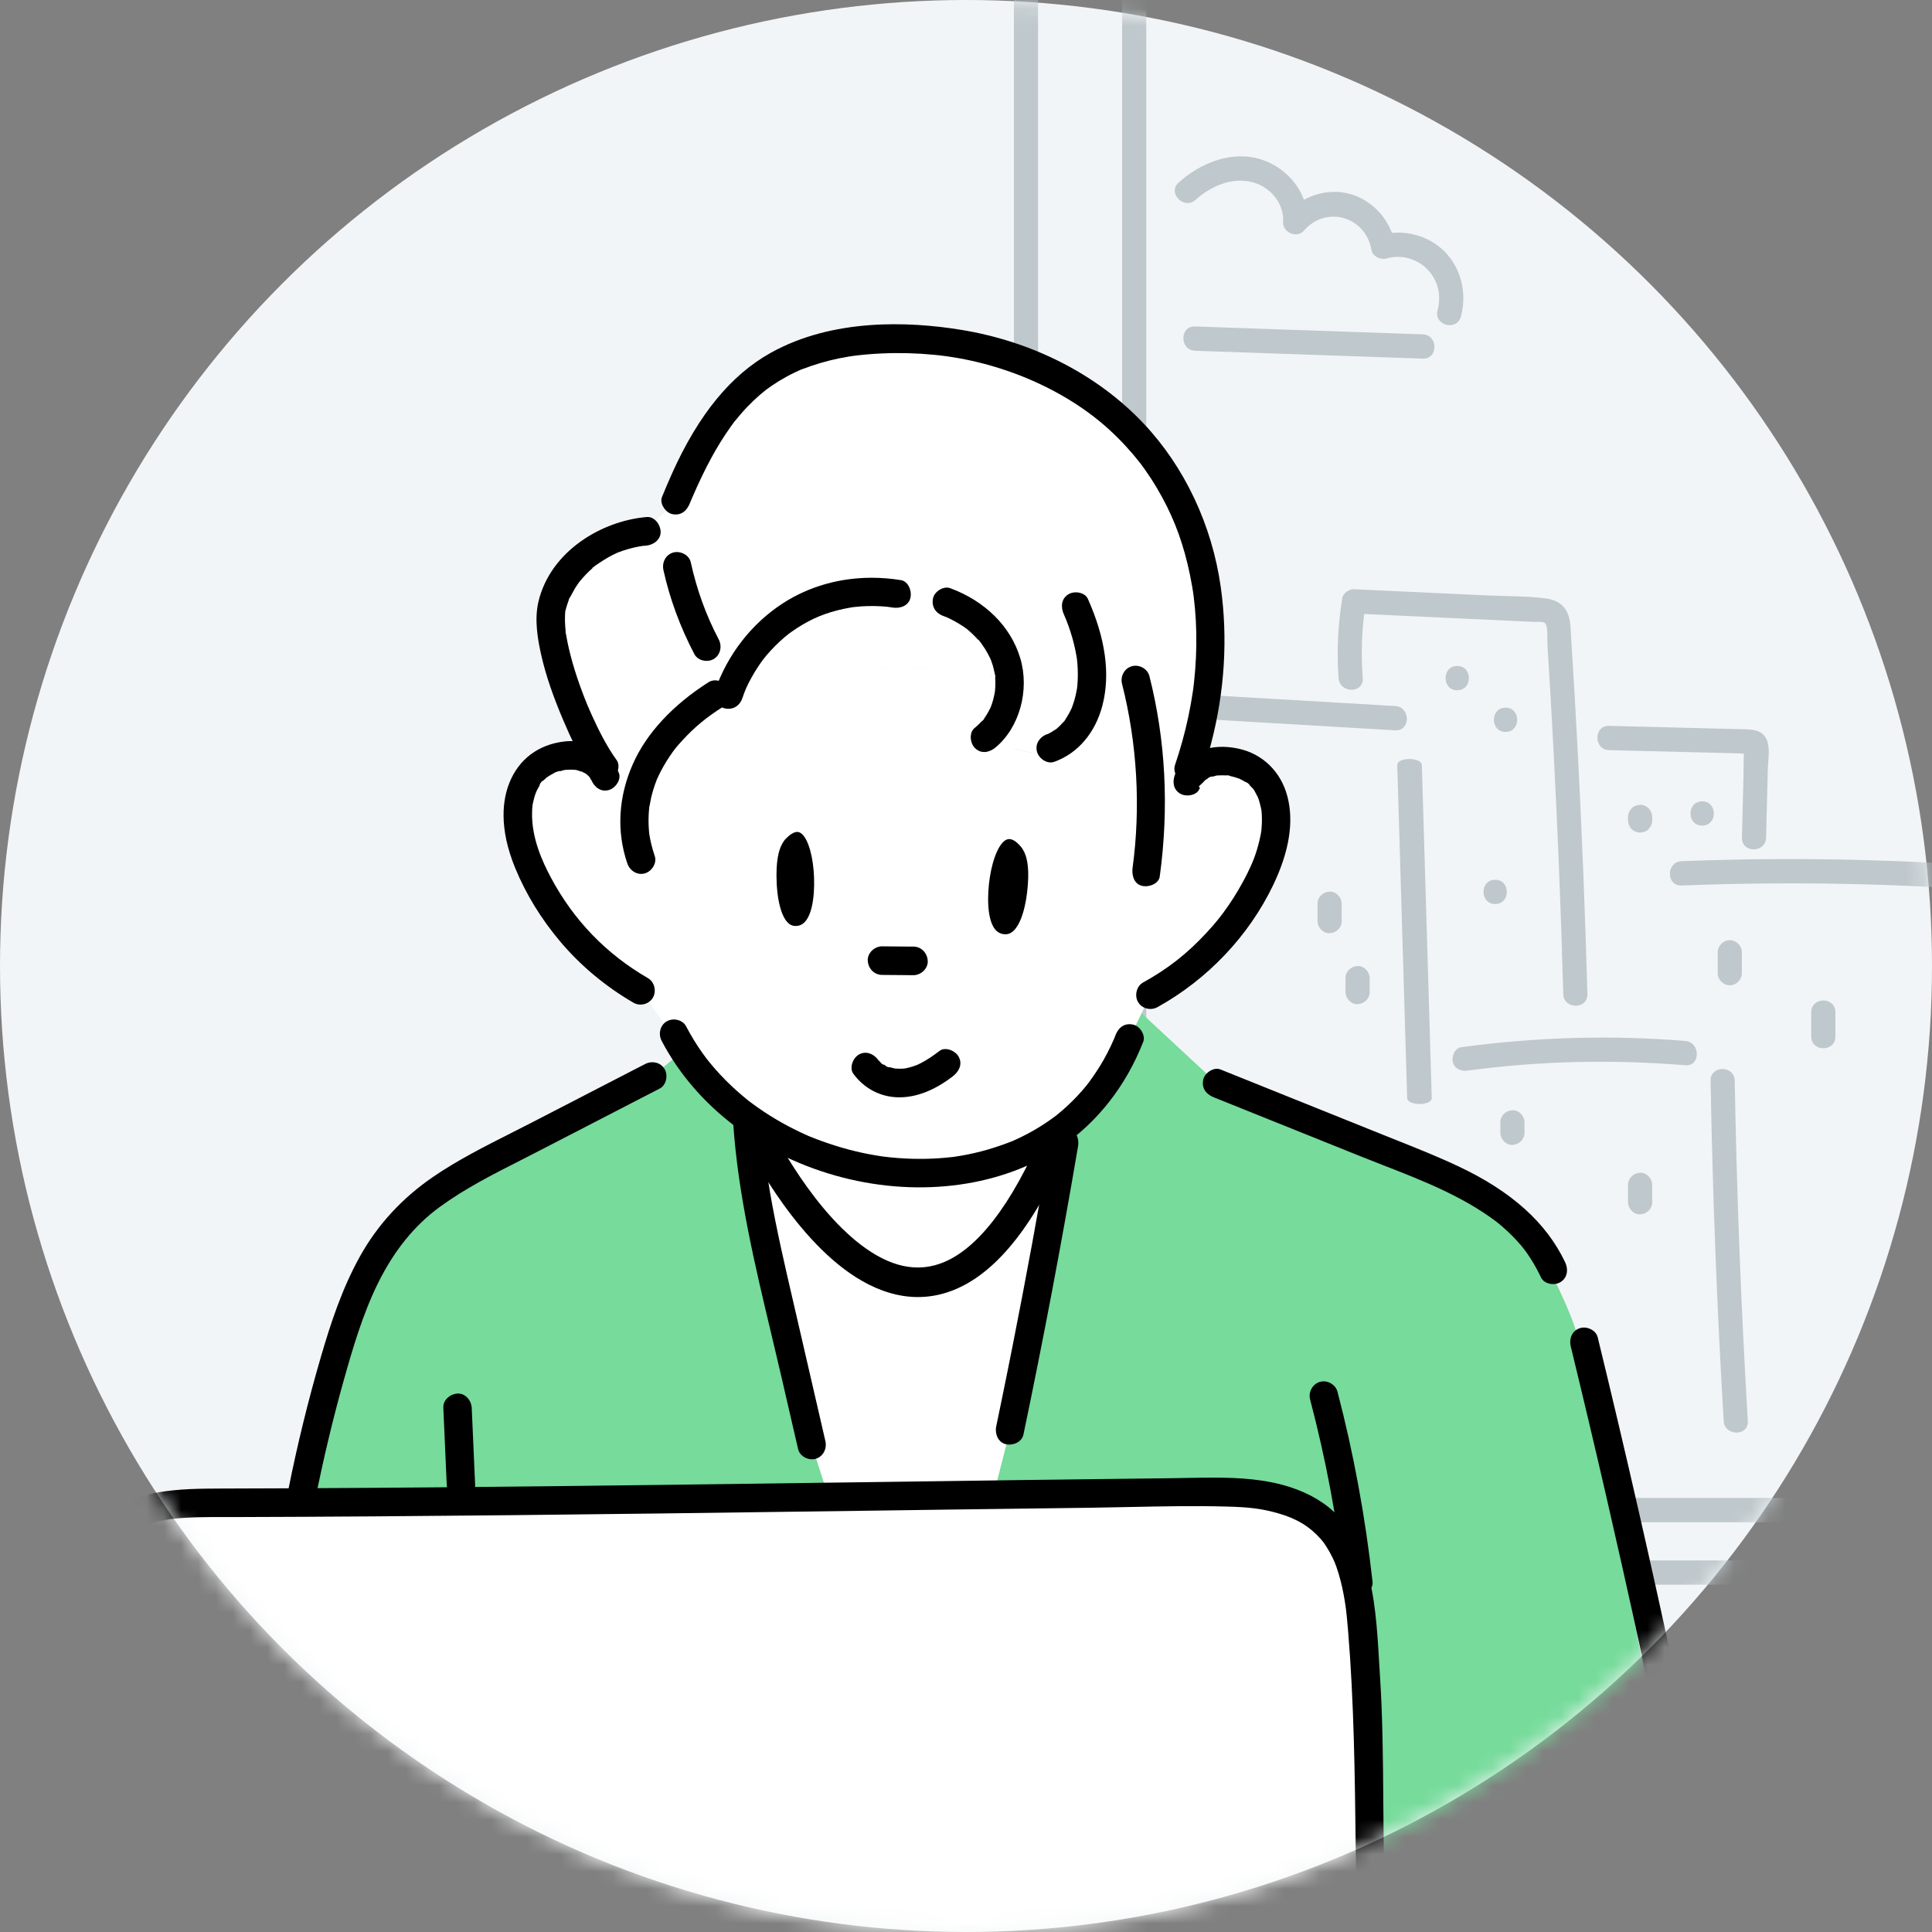 <svg width="112" height="112" viewBox="0 0 112 112" fill="none" xmlns="http://www.w3.org/2000/svg">
<rect x="0" y="0" width="112" height="112" fill="#808080" stroke="none"/>
<circle cx="56" cy="56" r="56" fill="#F2F5F7"/>
<mask id="mask0_4393_113501" style="mask-type:alpha" maskUnits="userSpaceOnUse" x="0" y="0" width="112" height="112">
<circle cx="56" cy="56" r="56" fill="#D9D9D9"/>
</mask>
<g mask="url(#mask0_4393_113501)">
<path d="M65.751 88.246C65.365 88.246 65.051 87.93 65.051 87.542V-9.435C65.051 -9.825 65.365 -10.14 65.751 -10.14C66.137 -10.14 66.451 -9.825 66.451 -9.435V87.543C66.451 87.931 66.138 88.247 65.751 88.247V88.246Z" fill="#BFC8CC"/>
<path d="M59.477 88.89C59.091 88.89 58.777 88.514 58.777 88.052V-12.918C58.777 -13.381 59.091 -13.756 59.477 -13.756C59.863 -13.756 60.177 -13.381 60.177 -12.918V88.052C60.177 88.515 59.864 88.89 59.477 88.89Z" fill="#BFC8CC"/>
<path d="M149.253 88.246H65.751C65.365 88.246 65.051 87.93 65.051 87.542C65.051 87.154 65.365 86.838 65.751 86.838H149.253C149.64 86.838 149.953 87.153 149.953 87.542C149.953 87.931 149.64 88.246 149.253 88.246Z" fill="#BFC8CC"/>
<path d="M156.052 91.868H58.649C58.263 91.868 57.949 91.552 57.949 91.164C57.949 90.776 58.263 90.46 58.649 90.46H156.052C156.439 90.46 156.752 90.775 156.752 91.164C156.752 91.553 156.439 91.868 156.052 91.868Z" fill="#BFC8CC"/>
<path d="M68.877 41.634C72.879 41.869 76.881 42.103 80.883 42.338C81.783 42.39 81.78 40.981 80.883 40.929C76.881 40.695 72.879 40.46 68.877 40.226C67.977 40.174 67.98 41.582 68.877 41.634Z" fill="#BFC8CC"/>
<path d="M83 63.647C82.85 58.633 82.702 53.619 82.553 48.606C82.51 47.188 82.468 45.77 82.426 44.353C82.412 43.883 80.987 43.882 81 44.353C81.15 49.366 81.298 54.38 81.448 59.394C81.49 60.812 81.532 62.23 81.574 63.648C81.588 64.117 83.014 64.118 83 63.647Z" fill="#BFC8CC"/>
<path d="M85.084 62.064C89.26 61.499 93.498 61.408 97.696 61.754C98.594 61.829 98.589 60.419 97.696 60.346C93.364 59.989 89.019 60.124 84.712 60.706C84.335 60.758 84.136 61.24 84.223 61.572C84.33 61.981 84.712 62.115 85.084 62.064Z" fill="#BFC8CC"/>
<path d="M101.323 82.371C100.933 75.804 100.68 69.229 100.564 62.651C100.548 61.745 99.148 61.742 99.164 62.651C99.28 69.229 99.533 75.804 99.923 82.371C99.976 83.272 101.377 83.278 101.323 82.371Z" fill="#BFC8CC"/>
<path d="M97.48 51.334C103.016 51.117 108.559 51.186 114.087 51.54C114.987 51.597 114.984 50.189 114.087 50.132C108.559 49.778 103.016 49.708 97.48 49.925C96.582 49.961 96.578 51.369 97.48 51.334Z" fill="#BFC8CC"/>
<path d="M86.677 52.408C87.578 52.408 87.579 51 86.677 51C85.775 51 85.775 52.408 86.677 52.408Z" fill="#BFC8CC"/>
<path d="M78.999 39.31C78.893 37.887 78.936 36.458 79.161 35.049C78.936 35.221 78.711 35.394 78.486 35.566C80.643 35.667 82.801 35.766 84.958 35.867C86.02 35.916 87.082 35.965 88.144 36.015C88.409 36.027 88.675 36.04 88.94 36.052C89.087 36.059 89.398 36.02 89.538 36.102C89.761 36.232 89.69 37.098 89.709 37.396C89.979 41.698 90.202 46.003 90.375 50.31C90.474 52.747 90.556 55.185 90.624 57.623C90.649 58.528 92.049 58.532 92.024 57.623C91.895 52.981 91.711 48.339 91.471 43.701C91.351 41.398 91.218 39.096 91.07 36.795C91.039 36.304 91.041 35.791 90.778 35.36C90.522 34.941 90.078 34.752 89.612 34.692C88.509 34.547 87.364 34.571 86.252 34.519C83.663 34.399 81.075 34.279 78.486 34.158C78.208 34.145 77.857 34.384 77.811 34.675C77.566 36.213 77.483 37.757 77.599 39.31C77.665 40.209 79.066 40.216 78.999 39.31Z" fill="#BFC8CC"/>
<path d="M93.278 43.486C95.528 43.542 97.779 43.598 100.029 43.655C100.294 43.662 100.558 43.668 100.823 43.675C100.947 43.678 101.099 43.705 101.22 43.685C101.287 43.687 101.353 43.688 101.419 43.69C101.317 43.6 101.214 43.511 101.112 43.421C101.079 43.425 101.073 44.949 101.069 45.101C101.04 46.254 101.011 47.407 100.982 48.56C100.959 49.466 102.359 49.466 102.382 48.56C102.415 47.243 102.448 45.925 102.482 44.607C102.495 44.081 102.63 43.397 102.425 42.899C102.192 42.333 101.654 42.289 101.121 42.276C98.507 42.21 95.892 42.145 93.278 42.078C92.376 42.056 92.377 43.465 93.278 43.487V43.486Z" fill="#BFC8CC"/>
<path d="M69.277 20.334C73.678 20.487 78.08 20.639 82.482 20.791C83.383 20.823 83.382 19.414 82.482 19.383C78.08 19.23 73.678 19.077 69.277 18.925C68.376 18.894 68.377 20.302 69.277 20.334Z" fill="#BFC8CC"/>
<path d="M69.315 11.582C70.191 10.787 71.443 10.246 72.629 10.568C73.658 10.846 74.448 11.799 74.385 12.883C74.351 13.475 75.187 13.837 75.58 13.381C76.874 11.88 79.171 12.552 79.507 14.493C79.572 14.868 80.031 15.079 80.368 14.985C82.201 14.477 83.846 16.136 83.338 17.979C83.097 18.853 84.448 19.227 84.688 18.353C85.051 17.036 84.717 15.556 83.744 14.581C82.77 13.604 81.31 13.263 79.996 13.627C80.283 13.791 80.57 13.955 80.857 14.119C80.627 12.793 79.625 11.661 78.346 11.268C77.015 10.858 75.494 11.337 74.59 12.386C74.988 12.553 75.387 12.719 75.785 12.884C75.881 11.224 74.667 9.747 73.136 9.251C71.433 8.699 69.596 9.434 68.325 10.587C67.654 11.195 68.647 12.188 69.315 11.583V11.582Z" fill="#BFC8CC"/>
<path d="M71.978 47.763V46.757C71.978 46.388 71.656 46.035 71.278 46.052C70.899 46.069 70.578 46.362 70.578 46.757V47.763C70.578 48.131 70.9 48.484 71.278 48.467C71.657 48.45 71.978 48.157 71.978 47.763Z" fill="#BFC8CC"/>
<path d="M77.779 53.396V52.39C77.779 52.022 77.457 51.669 77.079 51.686C76.7 51.703 76.379 51.996 76.379 52.39V53.396C76.379 53.764 76.701 54.118 77.079 54.1C77.458 54.083 77.779 53.791 77.779 53.396Z" fill="#BFC8CC"/>
<path d="M79.4 57.51V56.705C79.4 56.337 79.078 55.983 78.7 56.001C78.321 56.018 78 56.31 78 56.705V57.51C78 57.878 78.322 58.231 78.7 58.214C79.079 58.197 79.4 57.904 79.4 57.51Z" fill="#BFC8CC"/>
<path d="M72.576 74.723V72.308C72.576 71.402 71.176 71.4 71.176 72.308V74.723C71.176 75.628 72.576 75.63 72.576 74.723Z" fill="#BFC8CC"/>
<path d="M76.58 79.15V77.54C76.58 76.633 75.18 76.632 75.18 77.54V79.15C75.18 80.055 76.58 80.057 76.58 79.15Z" fill="#BFC8CC"/>
<path d="M95.779 69.693V68.687C95.779 68.318 95.457 67.966 95.079 67.983C94.7 68 94.379 68.292 94.379 68.687V69.693C94.379 70.061 94.701 70.415 95.079 70.397C95.458 70.38 95.779 70.088 95.779 69.693Z" fill="#BFC8CC"/>
<path d="M88.377 65.669V65.065C88.377 64.696 88.055 64.344 87.677 64.361C87.298 64.378 86.977 64.67 86.977 65.065V65.669C86.977 66.037 87.299 66.39 87.677 66.373C88.056 66.356 88.377 66.063 88.377 65.669Z" fill="#BFC8CC"/>
<path d="M88.755 76.548C88.688 76.212 88.622 75.877 88.555 75.542C88.483 75.18 88.036 74.938 87.694 75.05C87.312 75.174 87.128 75.528 87.205 75.916C87.272 76.251 87.338 76.586 87.405 76.922C87.477 77.283 87.924 77.525 88.266 77.414C88.648 77.289 88.832 76.935 88.755 76.548Z" fill="#BFC8CC"/>
<path d="M106.4 60.089V58.681C106.4 57.774 105 57.772 105 58.681V60.089C105 60.994 106.4 60.996 106.4 60.089Z" fill="#BFC8CC"/>
<path d="M100.978 56.414V55.207C100.978 54.827 100.656 54.503 100.278 54.503C99.9 54.503 99.578 54.825 99.578 55.207V56.414C99.578 56.795 99.9 57.118 100.278 57.118C100.656 57.118 100.978 56.797 100.978 56.414Z" fill="#BFC8CC"/>
<path d="M98.677 47.862C99.578 47.862 99.579 46.454 98.677 46.454C97.775 46.454 97.775 47.862 98.677 47.862Z" fill="#BFC8CC"/>
<path d="M94.379 47.36V47.561C94.379 47.741 94.457 47.931 94.584 48.059C94.647 48.127 94.723 48.176 94.809 48.205C94.893 48.249 94.983 48.269 95.079 48.265C95.26 48.257 95.448 48.197 95.574 48.059C95.7 47.921 95.779 47.752 95.779 47.561V47.36C95.779 47.18 95.701 46.99 95.574 46.862C95.511 46.794 95.435 46.745 95.349 46.716C95.265 46.672 95.175 46.652 95.079 46.656C94.898 46.664 94.71 46.724 94.584 46.862C94.458 47 94.379 47.169 94.379 47.36Z" fill="#BFC8CC"/>
<path d="M87.278 42.431C88.179 42.431 88.18 41.023 87.278 41.023C86.376 41.023 86.376 42.431 87.278 42.431Z" fill="#BFC8CC"/>
<path d="M84.477 40.016C85.378 40.016 85.379 38.607 84.477 38.607C83.575 38.607 83.575 40.016 84.477 40.016Z" fill="#BFC8CC"/>
<path d="M68.429 60.831L66.175 58.738L65.475 60.197C64.661 62.297 63.419 63.946 61.902 65.177L61.71 66.202C60.99 70.456 60.207 74.698 59.362 78.928C59.095 80.262 58.822 81.595 58.544 82.926L57.594 86.649C61.612 86.596 65.631 86.544 69.65 86.501C72.218 86.474 75.079 86.562 76.908 88.376C78.835 90.288 78.878 93.521 79.094 96.041C79.418 99.825 79.332 103.687 79.409 107.488C79.566 115.335 79.65 123.191 79.193 131.028C79.193 131.028 79.488 132.556 79.509 134.102L81.36 133.999C84.939 133.19 88.519 132.381 92.099 131.572L95.503 130.667L95.698 130.615C95.922 130.49 96.13 130.336 96.317 130.159C97.092 129.425 97.445 128.356 97.637 127.33C97.878 126.043 97.911 124.714 97.996 123.41C98.198 120.303 98.341 117.184 98.148 114.073C97.957 110.989 97.397 107.947 96.84 104.912C96.748 104.41 96.655 103.908 96.562 103.406C96.086 100.848 95.597 98.291 95.094 95.738C94.492 92.685 93.87 89.635 93.229 86.589L92.933 85.244C92.853 83.614 92.046 79.376 91.352 77.121C90.83 75.423 88.979 71.832 88.458 71.273C88.077 70.864 87.658 70.488 87.21 70.144C86.174 69.349 85.016 68.73 83.832 68.188C82.522 67.589 81.174 67.072 79.838 66.534C79.495 66.397 79.152 66.258 78.808 66.121C77.607 65.638 76.406 65.155 75.205 64.672C73.653 64.049 72.101 63.425 70.549 62.801L68.428 60.83L68.429 60.831Z" fill="#76DB9B"/>
<path d="M60.41 66.205C60.932 65.903 61.431 65.559 61.903 65.177C63.42 63.946 64.662 62.297 65.476 60.197L66.176 58.738L66.688 57.67C69.476 56.135 71.766 53.702 73.137 50.818C73.938 49.133 74.403 47.057 73.453 45.454C72.503 43.85 69.528 43.562 68.837 45.296L68.788 45.38L65.831 50.562C66.277 47.341 66.182 44.028 65.561 40.894C63.193 45.887 57.098 42.775 57.098 42.775C58.115 41.966 58.606 40.617 58.519 39.31C55.557 38.55 49.533 38.505 46.561 39.224L42.297 40.102L41.485 40.269C37.726 42.647 36.067 46.136 37.06 49.51C35.525 48.532 35.147 46.011 35.054 44.947C34.354 43.262 31.557 43.511 30.59 45.082C29.612 46.669 30.042 48.751 30.813 50.45C32.135 53.358 34.383 55.83 37.143 57.414L39.617 60.901L39.629 60.891C39.716 61.029 39.806 61.164 39.898 61.298C39.901 61.302 39.904 61.306 39.907 61.31L40.092 61.57C40.097 61.577 40.102 61.584 40.107 61.591C40.906 62.688 41.865 63.657 42.937 64.488C43.228 64.715 43.529 64.932 43.836 65.137C48.741 68.418 55.538 69.043 60.411 66.206L60.41 66.205Z" fill="white"/>
<path d="M68.907 44.569L68.784 45.379L68.782 45.382L68.649 45.616L68.519 45.843L65.827 50.561C66.273 47.34 66.178 44.027 65.557 40.893C63.189 45.887 57.094 42.775 57.094 42.775C58.111 41.966 58.602 40.617 58.515 39.31C55.552 38.55 49.53 38.505 46.557 39.224L42.292 40.102L41.48 40.269C37.721 42.647 36.062 46.136 37.056 49.51C35.843 48.737 35.352 47.004 35.155 45.785C35.14 45.698 35.128 45.615 35.117 45.535C35.105 45.449 35.094 45.365 35.085 45.287C35.07 45.162 35.059 45.048 35.05 44.947C35.024 44.646 35.021 44.462 35.021 44.462C33.62 42.53 31.428 37.171 32.027 35.025C32.625 32.878 34.789 31.001 37.473 30.802L38.037 30.205L38.209 30.023L38.266 29.963L38.382 29.841L38.438 29.782L38.61 29.599L39.176 29.002C41.39 23.618 43.992 20.34 49.999 19.744C54.827 19.264 59.877 20.446 63.753 23.382C70.34 28.372 71.468 37.079 68.907 44.569Z" fill="white"/>
<path d="M58.755 78.35C58.959 78.54 59.16 78.732 59.36 78.928C59.093 80.262 58.82 81.595 58.542 82.926L57.592 86.649C57.418 86.651 57.246 86.654 57.073 86.656L50.209 86.75C49.481 86.76 48.752 86.77 48.025 86.78L47.057 83.772C46.406 80.949 45.754 78.126 45.103 75.303C44.333 71.967 43.561 68.612 43.333 65.194L42.934 64.488C43.225 64.716 43.526 64.932 43.833 65.137C48.739 68.418 55.534 69.043 60.407 66.206C60.488 66.159 60.568 66.112 60.648 66.062C59.967 70.071 59.231 74.071 58.44 78.059C58.364 78.444 58.287 78.829 58.209 79.216L58.755 78.35Z" fill="white"/>
<path d="M61.901 65.177L61.709 66.202C60.989 70.456 60.206 74.698 59.361 78.928C59.161 78.732 58.96 78.54 58.756 78.35C58.652 78.252 58.547 78.156 58.441 78.059C59.232 74.071 59.968 70.071 60.65 66.062C61.084 65.796 61.502 65.501 61.901 65.177Z" fill="white"/>
<path d="M59.515 79.43L59.186 79.107C58.989 78.914 58.787 78.721 58.586 78.533C58.482 78.435 58.378 78.34 58.273 78.244L58.168 78.148L58.196 78.009C58.982 74.047 59.724 70.013 60.403 66.019L60.422 65.907L60.519 65.847C60.947 65.585 61.359 65.293 61.744 64.981L62.272 64.552L61.954 66.249C61.233 70.505 60.442 74.788 59.605 78.977L59.514 79.43H59.515ZM58.714 77.968C58.785 78.034 58.856 78.099 58.927 78.166C59.02 78.252 59.113 78.34 59.206 78.429C60.009 74.389 60.768 70.263 61.463 66.16L61.535 65.774C61.321 65.929 61.101 66.077 60.876 66.217C60.21 70.133 59.483 74.084 58.714 77.969V77.968Z" fill="white"/>
<path d="M58.757 78.35L58.211 79.216C58.289 78.829 58.366 78.444 58.442 78.059C58.548 78.156 58.653 78.252 58.757 78.35Z" fill="white"/>
<path d="M57.695 80.501L57.965 79.165C58.043 78.779 58.12 78.395 58.196 78.01L58.282 77.574L58.609 77.872C58.716 77.969 58.822 78.067 58.927 78.166L59.079 78.308L57.696 80.502L57.695 80.501Z" fill="white"/>
<path d="M47.058 83.771C46.407 80.949 45.755 78.125 45.104 75.303C44.334 71.967 43.561 68.612 43.334 65.193L42.935 64.488C41.863 63.657 40.904 62.688 40.105 61.591C40.1 61.585 40.095 61.577 40.09 61.57C40.028 61.484 39.966 61.397 39.905 61.31C39.902 61.306 39.899 61.301 39.896 61.298L39.615 60.901L37.818 62.395C34.934 63.883 32.05 65.373 29.166 66.863C27.154 67.901 25.105 68.969 23.523 70.594C21.374 72.802 20.292 75.826 19.423 78.79C18.665 81.377 18.022 83.998 17.498 86.642L17.352 87.103C27.579 87.053 37.802 86.92 48.026 86.78L47.059 83.771H47.058Z" fill="#76DB9B"/>
<path d="M79.027 136.746C79.585 138.863 79.911 141.592 78.084 142.769C77.267 143.296 76.238 143.322 75.267 143.329C53.992 143.508 32.718 143.686 11.443 143.864C9.534 143.88 7.504 143.862 5.897 142.826C4.291 141.788 3.45 139.328 4.732 137.904L4.742 137.856C3.31 137.156 4.01 134.307 4.01 134.307C3.99 133.588 3.971 132.868 3.954 132.149C3.772 124.429 3.776 116.707 3.967 108.988C4.069 104.867 4.259 100.75 4.434 96.632C4.552 93.836 4.335 90.293 6.795 88.379C7.017 88.207 7.25 88.058 7.494 87.931C8.941 87.164 10.727 87.123 12.397 87.12C14.048 87.117 15.698 87.112 17.349 87.104C27.576 87.053 37.8 86.921 48.024 86.78C48.751 86.77 49.48 86.76 50.208 86.75L57.072 86.656C57.245 86.654 57.417 86.651 57.591 86.649C61.609 86.596 65.627 86.544 69.648 86.501C72.216 86.474 75.077 86.563 76.906 88.376C78.833 90.288 78.876 93.52 79.092 96.04C79.416 99.824 79.33 103.686 79.407 107.487C79.564 115.334 79.648 123.19 79.19 131.027C79.19 131.027 79.485 132.555 79.506 134.102C79.52 135.12 79.414 136.146 79.027 136.746Z" fill="white"/>
<path d="M6.203 90.898C6.203 90.898 6.206 90.892 6.207 90.889C6.207 90.892 6.206 90.894 6.204 90.898H6.203Z" fill="black"/>
<path d="M7.438 89.234C7.438 89.234 7.445 89.229 7.448 89.226C7.447 89.228 7.445 89.229 7.444 89.231C7.443 89.232 7.441 89.233 7.44 89.234C7.439 89.234 7.438 89.234 7.438 89.234V89.234Z" fill="black"/>
<path d="M80.354 117.845C80.354 122.8 80.244 127.053 80.014 131.013C79.99 131.432 79.699 131.856 79.19 131.856C78.971 131.856 78.742 131.751 78.577 131.576C78.431 131.42 78.356 131.231 78.367 131.042C78.445 129.692 78.51 128.32 78.558 126.966C78.775 120.97 78.714 114.937 78.636 110.35C78.618 109.24 78.604 108.111 78.591 107.019C78.543 102.93 78.493 98.702 78.151 94.548C78.129 94.273 78.103 93.995 78.075 93.719C78.064 93.608 78.052 93.496 78.038 93.382L78.029 93.306C78.023 93.26 78.016 93.205 78.011 93.168V93.164C77.932 92.608 77.838 92.117 77.723 91.665C77.648 91.371 77.568 91.107 77.481 90.856C77.444 90.752 77.405 90.646 77.363 90.542H77.36C77.349 90.519 77.333 90.482 77.318 90.447C77.297 90.399 77.278 90.356 77.27 90.34C77.154 90.099 77.027 89.87 76.892 89.66C76.83 89.562 76.754 89.448 76.668 89.336H76.667L76.664 89.337C76.65 89.321 76.629 89.296 76.61 89.273C76.586 89.245 76.564 89.218 76.555 89.208C75.929 88.5 75.19 88.049 74.159 87.746C73.124 87.443 72.364 87.372 71.15 87.338C69.281 87.284 67.38 87.324 65.541 87.362C64.786 87.378 64.005 87.395 63.239 87.405C60.476 87.439 57.714 87.475 54.953 87.513L50.349 87.577C46.427 87.63 42.371 87.686 38.383 87.736C31.935 87.817 26.669 87.87 21.812 87.905C18.844 87.926 16.134 87.939 13.525 87.946C13.332 87.946 13.138 87.946 12.945 87.946C11.963 87.944 10.948 87.942 9.947 88.055L9.829 88.07H9.826V88.073C9.826 88.073 9.816 88.074 9.811 88.075L9.798 88.077C9.739 88.086 9.681 88.096 9.625 88.106C9.498 88.128 9.377 88.152 9.264 88.177C8.972 88.243 8.695 88.321 8.442 88.411L8.398 88.426C8.262 88.473 8.237 88.482 8.131 88.534C8.027 88.585 7.915 88.639 7.805 88.701C7.684 88.769 7.56 88.846 7.43 88.934C7.401 88.954 7.372 88.974 7.343 88.994C7.33 89.002 7.316 89.011 7.303 89.022L7.279 89.041L7.268 89.051C7.056 89.227 6.857 89.423 6.677 89.631C6.664 89.646 6.634 89.682 6.607 89.717C6.598 89.728 6.589 89.74 6.581 89.749L6.578 89.746C6.51 89.839 6.441 89.94 6.369 90.055C6.241 90.258 6.123 90.476 6.017 90.702C5.996 90.748 5.975 90.793 5.955 90.839C5.955 90.842 5.952 90.845 5.951 90.848H5.953C5.947 90.864 5.941 90.878 5.938 90.887L5.91 90.964C5.884 91.036 5.858 91.108 5.834 91.181C5.688 91.621 5.574 92.094 5.488 92.628C5.482 92.663 5.477 92.698 5.471 92.734C5.469 92.744 5.467 92.754 5.465 92.766H5.464C5.464 92.766 5.463 92.775 5.463 92.781C5.458 92.809 5.455 92.84 5.451 92.874C5.438 92.98 5.426 93.086 5.415 93.193C5.394 93.404 5.376 93.632 5.359 93.888C5.258 95.43 5.207 97.002 5.158 98.522C5.131 99.332 5.104 100.17 5.07 100.99C4.829 106.732 4.689 112.329 4.653 117.629C4.617 123.131 4.677 128.746 4.832 134.315C4.838 134.517 4.757 134.715 4.605 134.872C4.443 135.04 4.226 135.136 4.009 135.136C3.568 135.136 3.199 134.761 3.186 134.301C3.146 132.859 3.112 131.457 3.086 130.134C2.977 124.471 2.967 118.735 3.059 113.086C3.12 109.302 3.272 105.459 3.418 101.742C3.488 99.957 3.56 98.112 3.622 96.296C3.631 96.041 3.638 95.784 3.644 95.524C3.69 93.807 3.737 92.03 4.355 90.443C4.777 89.359 5.353 88.507 6.069 87.913C6.952 87.177 8.025 86.701 9.256 86.499C10.396 86.312 11.51 86.295 12.849 86.292C14.255 86.289 15.662 86.284 17.069 86.277C19.774 86.265 22.613 86.246 25.508 86.221C30.391 86.178 35.618 86.119 42.456 86.028C45.262 85.991 48.067 85.953 50.872 85.914C53.716 85.874 56.559 85.835 59.403 85.798C62.398 85.759 65.183 85.725 67.916 85.693C68.225 85.689 68.537 85.683 68.851 85.677C69.339 85.668 69.832 85.659 70.326 85.659C71.847 85.659 73.374 85.75 74.797 86.212C75.948 86.586 76.889 87.155 77.595 87.903C78.289 88.639 78.821 89.597 79.178 90.752C79.725 92.522 79.839 94.467 79.949 96.347C79.966 96.647 79.983 96.944 80.003 97.239C80.153 99.569 80.172 101.946 80.19 104.245C80.193 104.683 80.197 105.122 80.201 105.561C80.215 106.989 80.242 108.441 80.268 109.845C80.293 111.225 80.319 112.653 80.333 114.056C80.346 115.366 80.353 116.628 80.353 117.846L80.354 117.845Z" fill="black"/>
<path d="M77.76 93.175C77.76 93.175 77.76 93.167 77.76 93.164C77.759 93.161 77.759 93.158 77.758 93.156C77.758 93.159 77.758 93.161 77.758 93.164C77.759 93.167 77.759 93.171 77.76 93.175ZM77.757 93.156C77.757 93.156 77.757 93.154 77.757 93.153C77.757 93.153 77.757 93.154 77.757 93.156ZM77.148 90.679L77.149 90.681C77.149 90.679 77.149 90.678 77.148 90.677V90.679ZM7.44 89.234C7.44 89.234 7.443 89.233 7.444 89.231C7.446 89.23 7.448 89.228 7.449 89.226C7.445 89.23 7.441 89.233 7.437 89.236C7.438 89.236 7.439 89.236 7.44 89.236V89.234ZM6.748 89.942C6.748 89.942 6.748 89.94 6.749 89.939C6.748 89.941 6.747 89.942 6.747 89.942H6.748ZM6.212 90.878C6.212 90.878 6.212 90.878 6.213 90.878C6.214 90.875 6.214 90.874 6.214 90.874C6.214 90.874 6.213 90.874 6.212 90.878ZM6.203 90.899C6.203 90.899 6.206 90.892 6.207 90.889C6.205 90.892 6.204 90.896 6.202 90.899H6.203ZM5.714 92.791C5.713 92.799 5.711 92.816 5.707 92.847C5.711 92.826 5.713 92.802 5.714 92.791Z" fill="white"/>
<path d="M72.449 45.883C72.449 45.883 72.451 45.884 72.452 45.885C72.47 45.915 72.491 45.946 72.51 45.976C72.505 45.973 72.489 45.948 72.449 45.883Z" fill="black"/>
<path d="M67.939 45.886C67.916 45.849 67.896 45.81 67.879 45.772C67.897 45.81 67.916 45.849 67.939 45.886Z" fill="black"/>
<path d="M73.81 51.304C72.397 54.251 70.016 56.765 67.106 58.383C66.705 58.605 66.197 58.473 65.973 58.088C65.865 57.901 65.838 57.666 65.899 57.443C65.957 57.229 66.087 57.057 66.263 56.958C67.717 56.151 68.817 55.288 69.942 54.074C70.462 53.514 70.82 53.068 71.218 52.487C71.611 51.913 71.968 51.31 72.279 50.693C72.586 50.083 72.829 49.51 73.018 48.688C73.057 48.522 73.105 48.302 73.131 48.08H73.129C73.129 48.072 73.13 48.065 73.13 48.058C73.133 48.031 73.135 48.006 73.135 48C73.137 47.959 73.14 47.918 73.142 47.878C73.146 47.821 73.15 47.764 73.152 47.707C73.158 47.522 73.155 47.34 73.143 47.162L73.141 47.131C73.136 47.065 73.131 46.997 73.121 46.926C73.121 46.923 73.12 46.92 73.12 46.917H73.114C73.11 46.898 73.105 46.872 73.1 46.85L73.09 46.798C73.052 46.627 72.998 46.406 72.91 46.192C72.906 46.182 72.902 46.172 72.898 46.162C72.897 46.159 72.896 46.157 72.895 46.155L72.89 46.157L72.872 46.127C72.872 46.127 72.88 46.137 72.883 46.143C72.868 46.118 72.825 46.035 72.791 45.971C72.765 45.92 72.743 45.879 72.735 45.866C72.709 45.803 72.664 45.745 72.621 45.701C72.569 45.648 72.517 45.596 72.462 45.542C72.441 45.498 72.404 45.451 72.343 45.404C72.288 45.363 72.238 45.341 72.194 45.331C72.185 45.325 72.175 45.319 72.165 45.313C72.042 45.237 71.919 45.177 71.803 45.122C71.8 45.122 71.796 45.119 71.793 45.118L71.79 45.126C71.742 45.107 71.684 45.085 71.647 45.074C71.562 45.046 71.478 45.027 71.398 45.008C71.376 45.002 71.353 44.997 71.331 44.992C71.291 44.971 71.24 44.954 71.175 44.946C71.135 44.942 71.099 44.946 71.067 44.953C71.05 44.951 71.033 44.95 71.017 44.949C70.903 44.944 70.79 44.944 70.687 44.95L70.646 44.952C70.631 44.951 70.615 44.951 70.598 44.952C70.585 44.952 70.574 44.954 70.562 44.955C70.551 44.955 70.543 44.956 70.539 44.956V44.958C70.498 44.964 70.464 44.973 70.435 44.985C70.395 44.995 70.357 45.006 70.319 45.017C70.27 45.011 70.209 45.017 70.136 45.048C70.134 45.048 70.131 45.05 70.129 45.051C70.064 45.08 70.019 45.114 69.988 45.15C69.962 45.162 69.933 45.178 69.903 45.2C69.845 45.24 69.805 45.282 69.778 45.321C69.777 45.322 69.776 45.323 69.775 45.325C69.76 45.341 69.744 45.359 69.729 45.372L69.718 45.382C69.718 45.382 69.721 45.378 69.722 45.376C69.715 45.383 69.7 45.398 69.674 45.422L69.492 45.594L69.562 45.67C69.553 45.689 69.544 45.708 69.535 45.728C69.533 45.732 69.531 45.736 69.529 45.74C69.45 45.93 69.277 46.021 69.145 46.064C68.903 46.145 68.61 46.123 68.417 46.01C68.24 45.905 68.133 45.766 68.079 45.61C67.994 45.366 68.036 45.088 68.134 44.852C68.134 44.852 68.134 44.849 68.136 44.848C68.419 44.178 69.119 43.56 70.138 43.361C70.307 43.328 70.485 43.306 70.672 43.298C71.015 43.282 71.387 43.312 71.784 43.397C73.194 43.697 74.26 44.736 74.634 46.176C75.016 47.642 74.738 49.367 73.81 51.304Z" fill="black"/>
<path d="M72.452 45.885C72.452 45.885 72.444 45.874 72.441 45.869C72.444 45.874 72.447 45.879 72.449 45.883C72.489 45.948 72.506 45.973 72.51 45.976H72.511C72.511 45.97 72.481 45.919 72.452 45.885Z" fill="white"/>
<path d="M37.851 57.833C37.627 58.217 37.11 58.354 36.722 58.128C35.119 57.2 33.655 55.98 32.491 54.6C31.372 53.275 30.49 51.837 29.868 50.325C28.899 47.968 29.148 46.339 29.527 45.388C30.077 44.006 31.218 43.152 32.739 42.982C32.857 42.969 32.977 42.962 33.097 42.962C33.612 42.962 34.133 43.084 34.594 43.315C35.167 43.603 35.586 44.091 35.876 44.809C35.959 45.014 35.886 45.218 35.835 45.322C35.722 45.552 35.508 45.74 35.292 45.801C35.216 45.822 35.143 45.831 35.074 45.831C34.674 45.831 34.396 45.509 34.269 45.194L34.255 45.2C34.255 45.2 34.252 45.194 34.25 45.19C34.247 45.183 34.243 45.177 34.24 45.17C34.227 45.129 34.202 45.084 34.163 45.034C34.153 45.022 34.144 45.011 34.134 45.001V44.999H34.132C34.108 44.973 34.084 44.952 34.061 44.936C34.053 44.928 34.044 44.918 34.034 44.908L34.036 44.906C34.036 44.906 34.026 44.9 34.022 44.897C33.979 44.858 33.923 44.819 33.86 44.801C33.813 44.775 33.768 44.75 33.723 44.725C33.717 44.722 33.711 44.719 33.706 44.716L33.697 44.731C33.697 44.731 33.689 44.728 33.684 44.726C33.604 44.696 33.538 44.672 33.483 44.658C33.47 44.655 33.453 44.652 33.433 44.649V44.638L33.379 44.633C33.344 44.629 33.309 44.626 33.276 44.624C33.137 44.615 32.994 44.616 32.852 44.626C32.831 44.627 32.808 44.629 32.786 44.631C32.786 44.631 32.782 44.631 32.78 44.631C32.741 44.635 32.703 44.641 32.667 44.653C32.654 44.656 32.641 44.658 32.629 44.661C32.567 44.675 32.508 44.694 32.451 44.713L32.44 44.689L32.222 44.762C32.163 44.781 32.117 44.807 32.083 44.838L32.049 44.856C32.018 44.871 31.987 44.887 31.957 44.904C31.866 44.956 31.784 45.011 31.705 45.064L31.637 45.11L31.644 45.121C31.586 45.167 31.543 45.202 31.514 45.231L31.499 45.246C31.458 45.263 31.416 45.291 31.377 45.337C31.308 45.416 31.281 45.488 31.276 45.547C31.263 45.569 31.252 45.591 31.24 45.61C31.12 45.822 31.06 45.929 30.978 46.217C30.953 46.302 30.931 46.393 30.906 46.506L30.897 46.553C30.893 46.573 30.889 46.598 30.885 46.618H30.879C30.855 46.779 30.849 46.942 30.845 47.093C30.807 48.583 31.455 49.976 31.946 50.892C33.26 53.353 35.148 55.306 37.556 56.7C37.739 56.805 37.871 56.983 37.928 57.2C37.986 57.417 37.957 57.647 37.85 57.833H37.851Z" fill="black"/>
<path d="M53.783 55.716C53.791 55.911 53.712 56.106 53.56 56.265C53.398 56.434 53.175 56.53 52.962 56.533L52.758 56.531C52.215 56.526 51.673 56.522 51.131 56.517H51.13C50.68 56.513 50.325 56.151 50.305 55.677C50.296 55.483 50.375 55.287 50.527 55.128C50.689 54.96 50.91 54.86 51.121 54.86H51.126C51.668 54.865 52.211 54.87 52.754 54.875H52.958C53.407 54.88 53.761 55.241 53.783 55.716Z" fill="black"/>
<path d="M54.788 36.016C54.788 36.016 54.786 36.016 54.785 36.016H54.787H54.788Z" fill="black"/>
<path d="M56.82 41.548H56.821C56.86 41.515 56.771 41.627 56.82 41.548Z" fill="black"/>
<path d="M57.188 40.935C57.191 40.924 57.197 40.913 57.2 40.902C57.199 40.908 57.194 40.919 57.188 40.935Z" fill="black"/>
<path d="M57.227 38.395C57.226 38.39 57.224 38.383 57.221 38.377C57.221 38.375 57.22 38.373 57.219 38.371C57.224 38.384 57.227 38.392 57.228 38.395C57.229 38.398 57.229 38.399 57.229 38.399H57.228C57.228 38.399 57.228 38.396 57.227 38.395Z" fill="black"/>
<path d="M57.438 39.188C57.44 39.121 57.464 39.31 57.438 39.188V39.188Z" fill="black"/>
<path d="M57.697 43.343C57.392 43.594 56.899 43.748 56.514 43.36C56.357 43.202 56.264 42.938 56.276 42.687C56.287 42.484 56.364 42.313 56.495 42.206C56.656 42.075 56.797 41.933 56.928 41.797C56.958 41.781 56.987 41.757 57.012 41.725C57.038 41.693 57.056 41.662 57.067 41.632C57.114 41.563 57.161 41.493 57.205 41.422C57.253 41.343 57.297 41.265 57.336 41.189C57.338 41.186 57.346 41.171 57.356 41.149C57.368 41.124 57.386 41.088 57.399 41.06L57.406 41.063H57.407C57.469 40.915 57.525 40.747 57.579 40.55C57.608 40.442 57.633 40.336 57.652 40.235C57.654 40.228 57.659 40.191 57.664 40.15C57.667 40.132 57.669 40.112 57.672 40.094H57.678C57.696 39.904 57.705 39.728 57.703 39.558C57.702 39.488 57.699 39.419 57.695 39.35C57.694 39.33 57.693 39.31 57.692 39.29C57.7 39.258 57.702 39.221 57.697 39.178C57.692 39.137 57.683 39.102 57.67 39.073C57.634 38.896 57.6 38.734 57.55 38.567C57.521 38.472 57.487 38.375 57.444 38.257H57.442C57.428 38.224 57.41 38.181 57.399 38.156C57.312 37.973 57.214 37.794 57.106 37.622C57.051 37.536 56.991 37.447 56.923 37.35C56.912 37.334 56.903 37.322 56.897 37.313C56.889 37.3 56.881 37.288 56.871 37.275L56.719 37.081L56.704 37.092C56.625 37.004 56.536 36.909 56.442 36.817C56.106 36.491 56.021 36.425 55.615 36.172C55.448 36.069 55.27 35.97 55.083 35.878C55.002 35.837 54.92 35.798 54.838 35.762C54.836 35.762 54.835 35.762 54.833 35.76L54.831 35.765C54.796 35.752 54.743 35.731 54.713 35.719C54.701 35.715 54.691 35.711 54.684 35.708C54.214 35.534 53.987 35.137 54.092 34.672C54.136 34.476 54.295 34.284 54.506 34.169C54.702 34.061 54.913 34.035 55.083 34.097C57.113 34.847 58.592 36.32 59.141 38.141C59.705 40.007 59.097 42.195 57.697 43.343Z" fill="black"/>
<path d="M57.438 39.188C57.44 39.121 57.464 39.308 57.438 39.188V39.188ZM57.217 38.371C57.217 38.371 57.219 38.376 57.219 38.378C57.222 38.384 57.225 38.391 57.226 38.397C57.227 38.398 57.227 38.399 57.227 38.4H57.228C57.228 38.4 57.228 38.4 57.227 38.397C57.226 38.393 57.223 38.385 57.217 38.371ZM57.201 40.902C57.197 40.913 57.192 40.924 57.188 40.935C57.195 40.919 57.199 40.908 57.201 40.902ZM56.822 41.548H56.821C56.772 41.627 56.861 41.515 56.822 41.548ZM54.785 36.015L54.788 36.017C54.788 36.017 54.787 36.016 54.786 36.015H54.785Z" fill="white"/>
<path d="M42.727 24.653C42.73 24.645 42.787 24.571 42.796 24.562C42.794 24.566 42.786 24.578 42.77 24.601C42.764 24.608 42.759 24.615 42.755 24.62C42.738 24.64 42.73 24.65 42.727 24.653Z" fill="black"/>
<path d="M44.487 22.854C44.487 22.854 44.496 22.848 44.503 22.842L44.5 22.845C44.5 22.845 44.495 22.848 44.493 22.85C44.49 22.853 44.487 22.855 44.484 22.857C44.484 22.856 44.486 22.856 44.487 22.854Z" fill="black"/>
<path d="M46.471 21.683C46.471 21.683 46.475 21.681 46.479 21.679C46.478 21.68 46.476 21.681 46.474 21.682C46.472 21.683 46.471 21.684 46.469 21.684C46.469 21.684 46.47 21.684 46.471 21.683Z" fill="black"/>
<path d="M46.484 21.677C46.496 21.672 46.516 21.663 46.542 21.652C46.533 21.656 46.523 21.66 46.515 21.665C46.502 21.671 46.491 21.674 46.484 21.677Z" fill="black"/>
<path d="M49.477 20.884C49.477 20.884 49.481 20.884 49.494 20.881C49.492 20.881 49.489 20.881 49.486 20.883C49.484 20.883 49.482 20.883 49.48 20.883H49.477V20.884Z" fill="black"/>
<path d="M49.492 20.881C49.502 20.88 49.515 20.877 49.534 20.875C49.52 20.877 49.506 20.879 49.492 20.881Z" fill="black"/>
<path d="M65.852 26.939C65.852 26.939 65.86 26.948 65.873 26.965C65.87 26.96 65.866 26.956 65.861 26.951C65.861 26.949 65.859 26.948 65.858 26.947C65.855 26.943 65.853 26.94 65.852 26.939Z" fill="black"/>
<path d="M70.208 43.105C70.187 43.19 70.164 43.276 70.141 43.361C70.011 43.835 69.867 44.307 69.708 44.775C69.565 45.198 69.202 45.433 68.785 45.382C68.75 45.378 68.715 45.372 68.68 45.364C68.488 45.321 68.305 45.171 68.191 44.966C68.17 44.929 68.152 44.89 68.137 44.852C68.072 44.686 68.062 44.515 68.109 44.369C68.11 44.367 68.11 44.365 68.111 44.363C68.431 43.423 68.693 42.474 68.89 41.541C68.991 41.068 69.078 40.585 69.148 40.105C69.155 40.062 69.161 40.019 69.167 39.976C69.168 39.974 69.168 39.97 69.169 39.966C69.172 39.945 69.174 39.925 69.177 39.905C69.178 39.903 69.178 39.901 69.178 39.899H69.177C69.178 39.892 69.179 39.885 69.18 39.877L69.193 39.771C69.201 39.703 69.209 39.636 69.217 39.569C69.242 39.342 69.264 39.106 69.285 38.845C69.362 37.877 69.374 36.907 69.323 35.964C69.298 35.505 69.256 35.04 69.195 34.541H69.193C69.187 34.498 69.179 34.441 69.173 34.396L69.163 34.322C69.149 34.229 69.134 34.135 69.118 34.042L69.115 34.021C69.077 33.798 69.034 33.57 68.983 33.322C68.63 31.62 68.136 30.238 67.379 28.842C67.171 28.458 66.943 28.075 66.701 27.705C66.588 27.532 66.472 27.361 66.355 27.197C66.295 27.114 66.235 27.031 66.176 26.95C66.173 26.947 66.154 26.92 66.13 26.89C66.117 26.874 66.104 26.856 66.091 26.839H66.092L66.091 26.837C65.553 26.151 64.955 25.504 64.313 24.916C61.745 22.564 57.953 20.939 54.169 20.57C53.178 20.472 52.169 20.445 51.171 20.488C50.648 20.51 50.137 20.55 49.654 20.608C49.635 20.611 49.592 20.616 49.55 20.622C49.54 20.622 49.53 20.624 49.521 20.625V20.623C49.521 20.623 49.515 20.624 49.512 20.625L49.476 20.63C49.389 20.643 49.303 20.656 49.214 20.67C49.003 20.705 48.808 20.741 48.619 20.779C47.931 20.92 47.231 21.126 46.473 21.413V21.411C46.458 21.417 46.441 21.424 46.424 21.432L46.393 21.446C46.393 21.446 46.387 21.448 46.386 21.448L46.309 21.482C46.229 21.518 46.15 21.555 46.072 21.593C45.918 21.666 45.763 21.746 45.61 21.829C45.314 21.99 45.023 22.168 44.743 22.359C44.651 22.423 44.56 22.487 44.47 22.553C44.461 22.559 44.443 22.573 44.422 22.59V22.587H44.42C44.42 22.587 44.419 22.587 44.418 22.589C44.416 22.591 44.413 22.593 44.41 22.595C44.279 22.699 44.153 22.804 44.035 22.905C43.785 23.123 43.542 23.356 43.311 23.598C43.062 23.858 42.829 24.136 42.628 24.381C42.609 24.398 42.59 24.419 42.571 24.444C42.551 24.469 42.535 24.492 42.522 24.515L42.492 24.555C42.459 24.602 42.425 24.647 42.392 24.692C42.283 24.844 42.185 24.985 42.092 25.124C41.694 25.716 41.319 26.363 40.944 27.099C40.758 27.466 40.574 27.849 40.398 28.238C40.315 28.421 40.234 28.605 40.154 28.79C40.117 28.876 40.079 28.965 40.042 29.051C40.04 29.057 40.037 29.062 40.035 29.068C40.035 29.068 40.035 29.069 40.035 29.07C40.014 29.119 39.99 29.178 39.985 29.188L39.983 29.193C39.865 29.481 39.573 29.941 38.95 29.799C38.833 29.771 38.714 29.7 38.613 29.599C38.541 29.528 38.478 29.443 38.43 29.349C38.333 29.16 38.313 28.964 38.376 28.812C38.542 28.407 38.742 27.929 38.959 27.445C40.497 24.024 42.373 21.735 44.694 20.446C48.277 18.457 52.648 18.624 55.684 19.115C59.858 19.789 63.627 21.72 66.298 24.552C68.672 27.069 70.259 30.432 70.767 34.021C71.188 36.99 70.995 40.099 70.208 43.105Z" fill="black"/>
<path d="M68.954 34.639C68.954 34.639 68.955 34.643 68.954 34.645H68.955C68.955 34.645 68.955 34.642 68.954 34.639ZM65.858 26.948C65.858 26.948 65.861 26.95 65.861 26.952C65.866 26.957 65.87 26.962 65.873 26.967C65.86 26.949 65.853 26.939 65.851 26.939C65.853 26.941 65.855 26.944 65.858 26.948ZM65.85 26.936C65.85 26.936 65.851 26.938 65.851 26.939V26.936H65.85ZM49.536 20.875C49.517 20.877 49.504 20.881 49.494 20.881C49.508 20.88 49.522 20.877 49.536 20.875ZM49.48 20.884C49.48 20.884 49.484 20.884 49.486 20.884C49.489 20.884 49.492 20.884 49.494 20.883C49.481 20.884 49.476 20.886 49.476 20.886H49.48V20.884ZM46.518 21.665C46.527 21.66 46.537 21.656 46.546 21.652C46.519 21.663 46.499 21.672 46.487 21.678C46.494 21.675 46.505 21.671 46.518 21.665ZM46.472 21.684C46.472 21.684 46.476 21.683 46.478 21.682C46.48 21.681 46.482 21.68 46.484 21.679C46.479 21.681 46.475 21.682 46.474 21.683C46.473 21.684 46.472 21.684 46.472 21.684ZM44.484 22.857C44.484 22.857 44.49 22.853 44.493 22.85C44.495 22.848 44.498 22.846 44.5 22.845L44.503 22.842C44.496 22.848 44.49 22.852 44.487 22.854C44.487 22.856 44.484 22.856 44.484 22.857ZM42.756 24.621C42.756 24.621 42.765 24.609 42.771 24.602C42.787 24.578 42.795 24.566 42.797 24.562C42.788 24.571 42.73 24.646 42.727 24.654C42.73 24.651 42.739 24.641 42.756 24.621Z" fill="white"/>
<path d="M38.297 30.813C38.318 31.279 37.884 31.595 37.455 31.63C37.402 31.634 37.349 31.64 37.296 31.645C37.288 31.645 37.281 31.645 37.273 31.645V31.643L37.244 31.649C37.238 31.65 37.232 31.651 37.225 31.652C37.15 31.663 37.074 31.676 37 31.69C36.819 31.724 36.634 31.767 36.45 31.819C36.272 31.869 36.094 31.927 35.924 31.991C35.887 32.004 35.85 32.018 35.814 32.033H35.813L35.789 32.043C35.779 32.046 35.769 32.051 35.759 32.055C35.681 32.091 35.604 32.128 35.525 32.168C35.183 32.339 34.872 32.544 34.613 32.722C34.603 32.728 34.595 32.733 34.589 32.738C34.573 32.746 34.557 32.757 34.541 32.769L34.341 32.92L34.351 32.934C34.344 32.94 34.337 32.946 34.33 32.953C34.204 33.065 34.078 33.186 33.955 33.312C33.832 33.44 33.718 33.573 33.614 33.698C33.606 33.707 33.599 33.716 33.591 33.725C33.591 33.725 33.591 33.725 33.59 33.725C33.57 33.75 33.55 33.776 33.534 33.803C33.514 33.832 33.494 33.86 33.474 33.889C33.314 34.123 33.183 34.37 33.057 34.609C33.034 34.633 33.013 34.664 32.996 34.703C32.979 34.742 32.969 34.778 32.964 34.81C32.959 34.825 32.954 34.839 32.948 34.854C32.935 34.89 32.921 34.926 32.91 34.961C32.867 35.085 32.833 35.197 32.806 35.303C32.804 35.31 32.802 35.32 32.8 35.333C32.787 35.361 32.777 35.395 32.771 35.435H32.769C32.769 35.435 32.769 35.443 32.768 35.451C32.767 35.463 32.765 35.476 32.764 35.49C32.763 35.511 32.762 35.53 32.762 35.548C32.759 35.601 32.756 35.654 32.755 35.672C32.745 35.877 32.75 36.095 32.768 36.34C32.772 36.4 32.779 36.459 32.785 36.517C32.787 36.53 32.788 36.542 32.789 36.554C32.785 36.591 32.786 36.634 32.793 36.685C32.799 36.728 32.808 36.763 32.82 36.793C32.824 36.818 32.827 36.843 32.831 36.867C32.914 37.355 33.036 37.877 33.204 38.464C33.36 39.003 33.541 39.548 33.759 40.127C33.855 40.384 33.96 40.651 34.082 40.946H34.084C34.094 40.969 34.107 40.999 34.12 41.029C34.146 41.092 34.173 41.155 34.182 41.174C34.238 41.304 34.296 41.434 34.356 41.563C34.713 42.34 35.158 43.246 35.746 44.063C35.846 44.202 35.878 44.389 35.836 44.59C35.784 44.834 35.628 45.064 35.437 45.176C35.319 45.245 35.2 45.28 35.086 45.286C34.77 45.305 34.48 45.112 34.298 44.858C33.597 43.882 33.074 42.745 32.655 41.76C32.051 40.336 31.651 39.162 31.397 38.065C31.168 37.074 30.968 35.92 31.215 34.876C31.911 31.941 34.901 30.187 37.494 29.972C37.712 29.954 37.877 30.056 37.977 30.145C37.998 30.164 38.019 30.183 38.038 30.204C38.19 30.368 38.287 30.593 38.297 30.812V30.813Z" fill="black"/>
<path d="M52.779 34.657C52.674 35.121 52.179 35.291 51.744 35.22C51.484 35.177 51.359 35.163 51.04 35.145C50.798 35.132 50.547 35.128 50.294 35.135C50.062 35.141 49.819 35.158 49.547 35.187L49.471 35.196C49.471 35.196 49.463 35.196 49.459 35.196L49.425 35.2C49.376 35.209 49.327 35.217 49.28 35.226C49.158 35.246 49.034 35.27 48.912 35.296C47.868 35.522 47.086 35.843 46.214 36.404C46.103 36.476 45.992 36.551 45.886 36.626C45.878 36.632 45.851 36.651 45.82 36.675C45.793 36.694 45.763 36.717 45.742 36.732L45.74 36.73C45.576 36.857 45.411 36.997 45.22 37.173C44.839 37.525 44.501 37.891 44.216 38.262H44.218C44.198 38.29 44.169 38.329 44.148 38.359C44.131 38.382 44.118 38.4 44.114 38.405C44.045 38.502 43.982 38.596 43.922 38.688C43.795 38.884 43.676 39.08 43.569 39.274C43.288 39.785 43.199 39.999 43.036 40.473C42.875 40.939 42.471 41.17 42.007 41.064C41.814 41.019 41.63 40.868 41.515 40.66C41.405 40.46 41.377 40.243 41.438 40.064C42.165 37.953 43.572 36.142 45.4 34.963C46.902 33.995 48.679 33.493 50.53 33.493C51.093 33.493 51.662 33.539 52.233 33.632C52.436 33.667 52.564 33.801 52.636 33.909C52.778 34.12 52.834 34.414 52.779 34.657V34.657Z" fill="black"/>
<path d="M63.913 40.879C63.501 42.483 62.48 43.68 61.112 44.165C60.94 44.225 60.743 44.205 60.557 44.107C60.343 43.994 60.174 43.793 60.116 43.582C59.988 43.111 60.289 42.726 60.661 42.575C60.678 42.571 60.696 42.565 60.714 42.56V42.562L60.739 42.55C60.775 42.536 60.811 42.52 60.845 42.505L60.842 42.498C60.862 42.489 60.882 42.479 60.902 42.469C60.971 42.432 61.031 42.391 61.09 42.35C61.1 42.343 61.11 42.336 61.119 42.33C61.189 42.302 61.248 42.254 61.287 42.218C61.306 42.199 61.325 42.182 61.344 42.165C61.377 42.135 61.411 42.104 61.445 42.071C61.509 42.007 61.566 41.942 61.62 41.88C61.648 41.862 61.676 41.838 61.701 41.805C61.734 41.763 61.757 41.724 61.771 41.687C61.778 41.677 61.785 41.667 61.792 41.656C61.814 41.624 61.836 41.591 61.856 41.558C61.94 41.422 62.02 41.276 62.094 41.121C62.102 41.105 62.11 41.085 62.121 41.056H62.125C62.137 41.021 62.15 40.987 62.163 40.953C62.18 40.909 62.197 40.864 62.211 40.82C62.264 40.666 62.31 40.504 62.348 40.342C62.37 40.254 62.39 40.162 62.408 40.065C62.41 40.056 62.415 40.026 62.42 39.99C62.423 39.976 62.425 39.961 62.427 39.946C62.434 39.925 62.439 39.902 62.442 39.876C62.445 39.855 62.446 39.834 62.446 39.815C62.447 39.804 62.449 39.793 62.45 39.784L62.456 39.726C62.465 39.626 62.472 39.523 62.476 39.422C62.495 38.975 62.477 38.539 62.421 38.122H62.418C62.416 38.109 62.413 38.095 62.411 38.08L62.4 38.01C62.377 37.878 62.355 37.762 62.332 37.658C62.284 37.431 62.229 37.208 62.169 36.995C62.029 36.501 61.86 36.032 61.667 35.6C61.505 35.238 61.483 34.718 61.951 34.443C62.143 34.33 62.422 34.306 62.662 34.384C62.773 34.419 62.972 34.51 63.065 34.716C64.088 37.008 64.374 39.082 63.913 40.879Z" fill="black"/>
<path d="M64.804 39.708C64.66 39.14 64.984 38.537 65.554 38.38C66.106 38.227 66.73 38.568 66.874 39.133C67.847 42.966 68.012 46.937 67.479 50.849C67.397 51.447 66.663 51.718 66.159 51.602C65.542 51.462 65.333 50.832 65.409 50.275C65.883 46.795 65.673 43.129 64.804 39.708Z" fill="black"/>
<path d="M66.4 51.88C66.298 51.88 66.199 51.869 66.104 51.848C65.331 51.671 65.074 50.89 65.162 50.24C65.632 46.786 65.425 43.165 64.561 39.77C64.382 39.06 64.797 38.327 65.488 38.137C65.823 38.045 66.195 38.096 66.508 38.279C66.816 38.459 67.032 38.74 67.116 39.071C68.074 42.845 68.28 46.819 67.727 50.882C67.687 51.178 67.525 51.432 67.26 51.617C67.016 51.785 66.701 51.879 66.4 51.879V51.88ZM65.046 39.645C65.924 43.103 66.136 46.79 65.657 50.308C65.612 50.64 65.678 51.234 66.215 51.356C66.458 51.411 66.764 51.35 66.976 51.202C67.125 51.098 67.211 50.968 67.232 50.813C67.776 46.814 67.574 42.905 66.632 39.194C66.581 38.994 66.448 38.823 66.257 38.712C66.059 38.596 65.827 38.563 65.62 38.62C65.19 38.739 64.933 39.197 65.046 39.643V39.645Z" fill="white"/>
<path d="M37.887 48.307C37.887 48.307 37.887 48.31 37.887 48.312C37.888 48.316 37.888 48.319 37.888 48.32C37.887 48.316 37.884 48.298 37.879 48.26C37.881 48.276 37.884 48.291 37.887 48.307Z" fill="black"/>
<path d="M37.896 46.779C37.894 46.796 37.892 46.814 37.89 46.833V46.835C37.89 46.835 37.888 46.845 37.887 46.848C37.888 46.835 37.891 46.812 37.896 46.779Z" fill="black"/>
<path d="M38.312 45.284C38.316 45.274 38.319 45.266 38.324 45.258C38.322 45.263 38.319 45.268 38.318 45.273C38.316 45.276 38.315 45.28 38.312 45.284Z" fill="black"/>
<path d="M41.888 40.989C40.937 41.596 40.267 42.151 39.575 42.904C39.2 43.31 39.079 43.463 38.811 43.862C38.55 44.252 38.322 44.656 38.136 45.062C38.125 45.086 38.114 45.109 38.103 45.133H38.102L38.087 45.168C38.081 45.183 38.075 45.196 38.071 45.206H38.072L38.047 45.273C38.018 45.347 37.99 45.422 37.964 45.497C37.89 45.71 37.824 45.931 37.768 46.154C37.742 46.259 37.724 46.361 37.706 46.461C37.69 46.552 37.674 46.639 37.654 46.722H37.648C37.645 46.74 37.642 46.763 37.64 46.787C37.64 46.79 37.64 46.793 37.639 46.796L37.637 46.813C37.634 46.847 37.63 46.882 37.627 46.916C37.618 47.013 37.61 47.109 37.605 47.205C37.593 47.43 37.593 47.657 37.603 47.882C37.608 47.98 37.614 48.077 37.622 48.173C37.625 48.2 37.629 48.238 37.632 48.273H37.628C37.628 48.273 37.628 48.276 37.629 48.277C37.691 48.714 37.798 49.156 37.957 49.627C38.018 49.805 37.996 50.007 37.896 50.196C37.783 50.41 37.59 50.573 37.378 50.632C36.952 50.749 36.515 50.495 36.361 50.039C35.731 48.177 35.847 46.182 36.697 44.271C37.088 43.391 37.661 42.544 38.397 41.749C39.133 40.954 40.032 40.214 41.073 39.55C41.186 39.477 41.318 39.44 41.457 39.44C41.523 39.44 41.59 39.448 41.657 39.465C41.883 39.52 42.083 39.664 42.191 39.852C42.416 40.237 42.283 40.737 41.888 40.989Z" fill="black"/>
<path d="M38.315 45.273C38.315 45.273 38.319 45.263 38.321 45.258C38.317 45.266 38.314 45.274 38.31 45.284C38.312 45.28 38.313 45.276 38.315 45.273ZM37.887 46.834V46.832C37.889 46.814 37.891 46.796 37.893 46.779C37.888 46.812 37.885 46.834 37.884 46.847C37.885 46.844 37.886 46.839 37.887 46.834ZM37.887 48.307C37.884 48.291 37.881 48.276 37.879 48.26C37.884 48.298 37.887 48.316 37.888 48.32C37.888 48.319 37.888 48.316 37.887 48.312C37.887 48.31 37.886 48.309 37.887 48.307Z" fill="white"/>
<path d="M38.217 33.113C38.09 32.543 38.384 31.946 38.967 31.785C39.506 31.637 40.161 31.971 40.287 32.539C40.634 34.106 41.154 35.554 41.884 36.945C42.155 37.462 42.018 38.117 41.499 38.422C41.014 38.707 40.301 38.55 40.03 38.035C39.216 36.482 38.597 34.828 38.217 33.113Z" fill="black"/>
<path d="M40.965 38.814C40.836 38.814 40.705 38.796 40.577 38.759C40.236 38.661 39.964 38.445 39.81 38.151C38.97 36.549 38.352 34.872 37.974 33.168C37.811 32.432 38.21 31.734 38.902 31.542C39.246 31.446 39.629 31.505 39.953 31.7C40.255 31.883 40.461 32.161 40.533 32.483C40.879 34.048 41.394 35.468 42.107 36.826C42.45 37.482 42.24 38.277 41.627 38.638C41.429 38.754 41.2 38.814 40.966 38.814H40.965ZM39.234 32.002C39.165 32.002 39.098 32.011 39.034 32.028C38.604 32.147 38.358 32.59 38.462 33.059C38.83 34.72 39.433 36.355 40.252 37.918C40.342 38.09 40.506 38.217 40.714 38.277C40.94 38.342 41.187 38.315 41.373 38.206C41.754 37.981 41.881 37.479 41.663 37.063C40.929 35.664 40.399 34.203 40.043 32.594C40.002 32.408 39.878 32.244 39.694 32.132C39.552 32.047 39.39 32.002 39.234 32.002Z" fill="white"/>
<path d="M43.598 63.654C43.589 63.649 43.536 63.607 43.527 63.599C43.529 63.6 43.535 63.603 43.547 63.611C43.549 63.613 43.554 63.617 43.56 63.621C43.584 63.642 43.595 63.651 43.598 63.654Z" fill="black"/>
<path d="M46.98 65.626C46.966 65.621 46.952 65.616 46.941 65.611C46.942 65.611 46.944 65.611 46.945 65.612C46.953 65.616 46.962 65.619 46.974 65.624C46.976 65.625 46.978 65.625 46.98 65.626Z" fill="black"/>
<path d="M58.59 65.919C58.575 65.925 58.563 65.93 58.555 65.933C58.567 65.928 58.578 65.924 58.59 65.919Z" fill="black"/>
<path d="M61.042 64.492C61.034 64.499 61.027 64.504 61.023 64.507C61.025 64.505 61.028 64.503 61.031 64.5C61.034 64.498 61.038 64.495 61.042 64.492Z" fill="black"/>
<path d="M61.074 64.468C61.062 64.477 61.052 64.485 61.043 64.491C61.043 64.491 61.048 64.486 61.051 64.484C61.058 64.479 61.066 64.472 61.076 64.465C61.081 64.462 61.087 64.458 61.092 64.454C61.086 64.459 61.08 64.464 61.074 64.468Z" fill="black"/>
<path d="M66.275 60.392C65.275 62.947 63.622 65.059 61.493 66.5C58.128 68.779 53.394 69.436 48.83 68.257C46.509 67.657 44.394 66.636 42.609 65.287C40.823 63.939 39.367 62.262 38.361 60.349C38.142 59.934 38.27 59.432 38.652 59.207C38.771 59.137 38.915 59.1 39.062 59.1C39.144 59.1 39.227 59.112 39.308 59.135C39.517 59.195 39.682 59.322 39.773 59.494C40.056 60.035 40.374 60.555 40.718 61.041C40.809 61.169 40.904 61.296 40.996 61.419L40.999 61.416C41.014 61.435 41.03 61.456 41.047 61.477C41.097 61.542 41.15 61.609 41.169 61.631C41.349 61.851 41.54 62.069 41.735 62.278C42.138 62.712 42.575 63.128 43.034 63.515C43.118 63.586 43.203 63.655 43.288 63.725L43.36 63.784C43.375 63.798 43.392 63.813 43.411 63.828C43.428 63.842 43.445 63.853 43.462 63.863C43.491 63.886 43.521 63.908 43.551 63.931C43.784 64.104 44.031 64.278 44.286 64.448C44.729 64.742 45.193 65.018 45.665 65.27C45.898 65.394 46.138 65.514 46.401 65.639C46.507 65.689 46.614 65.739 46.722 65.787L46.816 65.828C46.821 65.83 46.825 65.833 46.83 65.835H46.829L46.845 65.842C46.851 65.845 46.857 65.847 46.863 65.85C46.891 65.861 46.925 65.876 46.936 65.88C47.948 66.291 48.966 66.609 49.961 66.824C50.204 66.877 50.455 66.926 50.728 66.972C50.856 66.994 50.984 67.014 51.114 67.034C51.12 67.035 51.129 67.036 51.139 67.037L51.214 67.047C51.24 67.051 51.267 67.054 51.292 67.057C51.818 67.121 52.352 67.16 52.877 67.175C53.407 67.189 53.938 67.179 54.455 67.143C54.714 67.125 54.971 67.101 55.218 67.072C55.223 67.072 55.23 67.072 55.237 67.07V67.072C55.245 67.072 55.253 67.07 55.26 67.069L55.386 67.05C55.512 67.031 55.637 67.011 55.763 66.989C56.75 66.817 57.721 66.537 58.728 66.135V66.131C58.728 66.131 58.736 66.128 58.741 66.126C58.807 66.097 58.887 66.062 58.923 66.046C59.025 66 59.126 65.951 59.228 65.901C59.446 65.794 59.669 65.676 59.891 65.55C60.325 65.303 60.749 65.025 61.153 64.724L61.177 64.705C61.177 64.705 61.191 64.694 61.209 64.68L61.22 64.672C61.239 64.658 61.257 64.644 61.273 64.632L61.271 64.63C61.278 64.625 61.284 64.62 61.291 64.615C61.311 64.599 61.332 64.582 61.35 64.567C61.45 64.485 61.548 64.402 61.641 64.32C61.833 64.151 62.021 63.975 62.199 63.797C62.382 63.614 62.56 63.424 62.728 63.232C62.814 63.133 62.898 63.035 62.981 62.932C62.998 62.912 63.041 62.855 63.081 62.801C63.089 62.791 63.097 62.781 63.104 62.771L63.108 62.774C63.454 62.289 63.735 61.875 63.986 61.428C64.135 61.163 64.277 60.889 64.407 60.612C64.464 60.49 64.518 60.369 64.575 60.241L64.58 60.23C64.58 60.23 64.582 60.226 64.582 60.223C64.589 60.208 64.596 60.191 64.603 60.176C64.609 60.162 64.614 60.151 64.616 60.147H64.614C64.618 60.137 64.621 60.128 64.624 60.118C64.64 60.079 64.655 60.04 64.67 60.001C64.761 59.77 65.042 59.249 65.703 59.401C65.901 59.446 66.097 59.613 66.215 59.835C66.316 60.029 66.338 60.232 66.275 60.392Z" fill="black"/>
<path d="M61.053 64.485C61.053 64.485 61.048 64.489 61.045 64.491C61.054 64.486 61.064 64.478 61.077 64.468C61.083 64.464 61.089 64.459 61.095 64.454C61.09 64.458 61.084 64.462 61.079 64.465C61.069 64.473 61.06 64.48 61.053 64.485ZM61.026 64.507C61.026 64.507 61.037 64.499 61.045 64.492C61.041 64.495 61.037 64.498 61.034 64.5C61.031 64.503 61.028 64.505 61.026 64.507ZM58.593 65.919C58.581 65.924 58.569 65.929 58.557 65.933C58.565 65.93 58.577 65.926 58.593 65.919ZM58.541 65.939C58.541 65.939 58.545 65.938 58.547 65.937C58.545 65.937 58.544 65.937 58.543 65.937C58.542 65.938 58.541 65.938 58.541 65.938V65.939ZM51.275 66.801H51.272C51.28 66.803 51.287 66.804 51.295 66.804C51.293 66.804 51.291 66.804 51.289 66.804C51.285 66.804 51.28 66.803 51.275 66.802V66.801ZM51.239 66.797C51.247 66.797 51.256 66.8 51.264 66.8C51.259 66.8 51.254 66.799 51.248 66.798C51.245 66.798 51.242 66.798 51.239 66.798V66.797ZM51.207 66.793C51.207 66.793 51.216 66.794 51.22 66.795C51.216 66.795 51.212 66.795 51.208 66.793H51.207ZM46.947 65.612C46.947 65.612 46.944 65.611 46.943 65.611C46.954 65.616 46.968 65.621 46.982 65.627C46.98 65.625 46.978 65.625 46.976 65.624C46.964 65.619 46.955 65.616 46.947 65.612ZM43.546 63.611C43.535 63.603 43.529 63.6 43.527 63.599C43.536 63.607 43.588 63.648 43.597 63.653C43.594 63.65 43.583 63.641 43.559 63.621C43.553 63.617 43.548 63.613 43.546 63.611Z" fill="white"/>
<path d="M59.854 50.566C59.884 51.489 59.628 54.484 58.236 54.41C56.766 54.329 56.996 51.715 57.133 50.825C57.397 49.114 58.188 47.542 59.36 48.908C59.741 49.353 59.834 49.976 59.854 50.565V50.566Z" fill="black"/>
<path d="M58.288 54.664C58.267 54.664 58.245 54.664 58.223 54.662C57.844 54.641 57.531 54.48 57.294 54.186C56.568 53.284 56.799 51.356 56.887 50.786C56.995 50.089 57.344 48.439 58.266 48.172C58.688 48.05 59.12 48.242 59.55 48.744C60.005 49.276 60.086 49.992 60.105 50.557C60.128 51.255 59.996 53.44 59.122 54.303C58.879 54.542 58.599 54.664 58.288 54.664ZM58.507 48.642C58.471 48.642 58.437 48.647 58.403 48.656C57.976 48.779 57.565 49.666 57.381 50.864C57.224 51.882 57.209 53.28 57.683 53.87C57.83 54.052 58.015 54.147 58.251 54.16C58.445 54.17 58.615 54.099 58.773 53.943C59.456 53.269 59.631 51.348 59.606 50.574C59.59 50.091 59.525 49.485 59.172 49.073C58.926 48.787 58.703 48.642 58.508 48.642H58.507Z" fill="white"/>
<path d="M46.688 53.468C46.533 53.635 46.346 53.716 46.119 53.716H46.102C45.908 53.712 45.742 53.63 45.596 53.462C44.963 52.74 44.927 50.812 45.008 50.042C45.034 49.803 45.073 49.532 45.154 49.274C45.236 49.016 45.358 48.769 45.549 48.576C45.802 48.322 46.025 48.193 46.213 48.193C46.259 48.193 46.303 48.201 46.344 48.216C46.761 48.37 47.107 49.285 47.205 50.494C47.288 51.521 47.203 52.916 46.688 53.468Z" fill="black"/>
<path d="M46.215 47.977C46.286 47.977 46.355 47.989 46.42 48.013C47.029 48.237 47.336 49.431 47.421 50.475C47.452 50.863 47.573 52.836 46.846 53.615C46.646 53.83 46.395 53.936 46.099 53.93C45.845 53.925 45.622 53.816 45.437 53.604C45.053 53.168 44.892 52.374 44.823 51.785C44.746 51.121 44.754 50.419 44.797 50.018C44.851 49.503 44.969 48.856 45.399 48.422C45.695 48.125 45.968 47.976 46.215 47.976V47.977ZM46.12 54.004C46.427 54.004 46.689 53.889 46.898 53.665C47.645 52.864 47.523 50.863 47.491 50.47C47.379 49.089 46.987 48.147 46.444 47.946C46.117 47.826 45.748 47.969 45.347 48.373C44.901 48.822 44.78 49.485 44.725 50.011C44.636 50.854 44.681 52.852 45.383 53.653C45.582 53.88 45.822 53.998 46.097 54.003C46.104 54.003 46.112 54.003 46.119 54.003L46.12 54.004Z" fill="black"/>
<path d="M46.118 54.255C46.107 54.255 46.095 54.255 46.084 54.255C45.744 54.247 45.436 54.096 45.194 53.82C44.376 52.887 44.401 50.684 44.475 49.986C44.535 49.417 44.669 48.701 45.169 48.197C45.644 47.717 46.101 47.553 46.529 47.711C47.177 47.951 47.618 48.95 47.739 50.45C47.786 51.028 47.879 52.981 47.079 53.838C46.823 54.111 46.491 54.256 46.118 54.256V54.255ZM46.213 48.228C46.038 48.228 45.817 48.357 45.574 48.602C45.2 48.979 45.094 49.571 45.044 50.045C45.003 50.431 44.996 51.111 45.07 51.756C45.161 52.538 45.358 53.136 45.623 53.437C45.762 53.596 45.919 53.675 46.102 53.679C46.325 53.685 46.509 53.606 46.662 53.442C47.169 52.898 47.252 51.514 47.17 50.495C47.072 49.301 46.736 48.397 46.332 48.248C46.293 48.234 46.254 48.227 46.213 48.227V48.228Z" fill="white"/>
<path d="M55.243 62.389C54.217 63.181 53.195 63.593 52.208 63.612C52.183 63.613 52.158 63.613 52.133 63.613C51.073 63.613 50.106 63.116 49.471 62.249C49.338 62.067 49.357 61.847 49.38 61.734C49.431 61.485 49.588 61.252 49.781 61.138C49.911 61.062 50.042 61.029 50.169 61.029C50.319 61.029 50.463 61.076 50.591 61.152C50.72 61.23 50.833 61.337 50.922 61.458L50.924 61.456C50.951 61.489 50.989 61.532 51.024 61.56C51.044 61.593 51.074 61.627 51.115 61.662C51.162 61.703 51.213 61.723 51.263 61.728C51.279 61.737 51.296 61.747 51.312 61.756C51.341 61.792 51.382 61.823 51.437 61.846C51.493 61.868 51.545 61.875 51.591 61.868C51.605 61.874 51.62 61.878 51.635 61.882C51.686 61.896 51.737 61.911 51.787 61.922C51.817 61.929 51.856 61.935 51.888 61.94V61.943L51.901 61.945C51.905 61.945 51.91 61.945 51.914 61.946C52.068 61.957 52.212 61.958 52.35 61.95C52.377 61.948 52.406 61.946 52.432 61.943H52.437V61.935C52.473 61.928 52.538 61.919 52.578 61.912C52.586 61.912 52.593 61.91 52.6 61.909C52.601 61.909 52.602 61.909 52.603 61.908C52.621 61.905 52.633 61.903 52.636 61.902C52.732 61.88 52.831 61.851 52.938 61.816C53.152 61.748 53.203 61.723 53.365 61.639L53.375 61.634C53.718 61.457 54.064 61.231 54.463 60.923C54.625 60.798 54.82 60.804 54.956 60.83C55.207 60.88 55.451 61.044 55.564 61.239C55.831 61.697 55.573 62.133 55.242 62.389H55.243Z" fill="black"/>
<path d="M47.276 84.57C47.068 84.628 46.823 84.59 46.622 84.47C46.436 84.358 46.309 84.192 46.266 84.002C45.991 82.812 45.717 81.623 45.442 80.434L45.305 79.838C45.109 78.989 44.903 78.125 44.704 77.29C43.763 73.346 42.791 69.267 42.509 65.177C42.494 64.95 42.599 64.781 42.69 64.678C42.852 64.496 43.102 64.376 43.344 64.365C43.355 64.365 43.365 64.364 43.376 64.364C43.823 64.364 44.129 64.798 44.157 65.211C44.245 66.49 44.4 67.742 44.643 69.148C45.007 71.25 45.497 73.361 45.97 75.402C46.041 75.709 46.113 76.017 46.183 76.324C46.654 78.366 47.125 80.408 47.597 82.45L47.848 83.542C47.954 84 47.703 84.452 47.276 84.57Z" fill="black"/>
<path d="M62.512 66.257C62.512 66.321 62.506 66.384 62.496 66.447C61.552 72.012 60.487 77.635 59.33 83.161C59.284 83.386 59.137 83.522 59.021 83.596C58.818 83.728 58.546 83.775 58.31 83.722C57.853 83.617 57.664 83.105 57.751 82.691C57.988 81.558 58.224 80.406 58.453 79.266C58.531 78.879 58.608 78.494 58.684 78.108C59.471 74.142 60.214 70.104 60.894 66.103L60.918 65.957C60.953 65.751 61.089 65.621 61.197 65.547C61.353 65.443 61.553 65.385 61.745 65.385C61.81 65.385 61.875 65.392 61.937 65.407C62.329 65.496 62.512 65.88 62.512 66.257Z" fill="black"/>
<path d="M38.597 62.649C38.537 62.855 38.412 63.016 38.245 63.103L31.12 66.783C30.797 66.95 30.472 67.115 30.146 67.281C28.576 68.078 26.952 68.901 25.503 69.96C24.023 71.04 22.844 72.497 21.899 74.413C21.039 76.157 20.444 78.17 19.909 80.082C19.599 81.188 19.308 82.312 19.038 83.448C18.767 84.584 18.515 85.731 18.287 86.879C18.242 87.101 18.098 87.236 17.983 87.31C17.777 87.443 17.503 87.492 17.267 87.439C16.814 87.335 16.623 86.821 16.706 86.405C17.23 83.777 17.869 81.165 18.608 78.641C19.166 76.727 19.828 74.697 20.872 72.825C21.889 71 23.315 69.451 25.11 68.222C26.539 67.245 28.127 66.443 29.662 65.668C30.077 65.459 30.49 65.25 30.901 65.037L37.39 61.686C37.531 61.613 37.679 61.579 37.823 61.579C38.111 61.579 38.379 61.72 38.528 61.976C38.638 62.166 38.664 62.418 38.597 62.649Z" fill="black"/>
<path d="M27.544 86.086C27.564 86.552 27.129 86.885 26.709 86.904C26.471 86.915 26.299 86.803 26.195 86.707C26.019 86.546 25.907 86.305 25.897 86.064L25.7 81.604C25.68 81.138 26.115 80.805 26.535 80.786C26.773 80.776 26.945 80.887 27.049 80.982C27.225 81.144 27.337 81.385 27.347 81.626L27.544 86.086Z" fill="black"/>
<path d="M98.566 114.664C98.559 114.876 98.553 115.094 98.549 115.316C98.49 117.962 98.422 120.96 96.116 122.41C95.737 122.648 95.217 122.528 94.98 122.148C94.868 121.968 94.832 121.741 94.883 121.524C94.932 121.306 95.062 121.118 95.241 121.008C95.554 120.811 95.761 120.622 95.965 120.347L95.969 120.349L95.991 120.312C95.994 120.307 95.998 120.302 96.001 120.297H96L96.1 120.127C96.131 120.074 96.161 120.02 96.187 119.967C96.217 119.911 96.245 119.855 96.271 119.797C96.286 119.767 96.3 119.737 96.316 119.707C96.328 119.682 96.34 119.657 96.35 119.635H96.352C96.358 119.62 96.365 119.604 96.368 119.598H96.367C96.374 119.578 96.381 119.56 96.386 119.541C96.576 119.029 96.704 118.412 96.793 117.609C96.921 116.415 96.941 115.147 96.959 113.92C96.965 113.536 96.969 113.154 96.978 112.777C97.037 110.34 97.053 107.13 96.659 103.915C96.334 101.268 95.755 98.609 95.194 96.038L95.044 95.35C93.797 89.617 92.456 83.793 91.056 78.044C90.956 77.635 91.11 77.144 91.595 76.993C91.806 76.927 92.057 76.959 92.268 77.081C92.451 77.186 92.577 77.344 92.621 77.525C93.432 80.853 94.229 84.234 94.991 87.573C95.675 90.567 96.344 93.585 96.978 96.54C97.6 99.424 98.227 102.498 98.48 105.58C98.719 108.51 98.66 111.428 98.566 114.666V114.664Z" fill="black"/>
<path d="M90.45 74.333C90.258 74.445 89.993 74.47 89.758 74.397C89.559 74.336 89.409 74.214 89.334 74.054C88.996 73.341 88.57 72.661 88.168 72.188C87.936 71.917 87.686 71.655 87.423 71.407C87.195 71.192 86.889 70.928 86.711 70.796C84.749 69.326 82.424 68.421 80.176 67.545C79.739 67.375 79.288 67.199 78.85 67.023L70.356 63.609C70.126 63.517 69.608 63.232 69.757 62.571C69.802 62.373 69.974 62.169 70.194 62.054C70.313 61.99 70.436 61.958 70.549 61.958C70.617 61.958 70.683 61.97 70.742 61.994C72.382 62.653 74.022 63.312 75.661 63.971L77.05 64.529C78.086 64.947 79.122 65.363 80.159 65.779C80.397 65.874 80.635 65.969 80.873 66.064C82.094 66.55 83.355 67.053 84.56 67.621C87.627 69.067 89.647 70.886 90.736 73.181C90.912 73.551 90.897 74.07 90.45 74.333Z" fill="black"/>
<path d="M79.414 92.169C79.249 92.363 78.982 92.497 78.733 92.508C78.263 92.529 77.969 92.093 77.919 91.651C77.533 88.174 76.87 84.633 75.948 81.127C75.835 80.691 76.097 80.224 76.522 80.106C76.728 80.049 76.958 80.081 77.153 80.195C77.346 80.306 77.482 80.479 77.535 80.681C78.465 84.223 79.149 87.932 79.569 91.707C79.592 91.911 79.498 92.07 79.414 92.169Z" fill="black"/>
<path d="M52.578 61.912C52.587 61.912 52.593 61.91 52.6 61.909C52.532 61.934 52.477 61.942 52.438 61.943V61.935C52.474 61.928 52.538 61.919 52.578 61.912Z" fill="white"/>
<path d="M52.809 61.594C52.741 61.615 52.673 61.634 52.604 61.651C52.596 61.653 52.589 61.655 52.581 61.657C52.581 61.657 52.58 61.657 52.579 61.657C52.564 61.659 52.477 61.672 52.417 61.682C52.375 61.689 52.347 61.696 52.364 61.696C52.341 61.697 52.318 61.699 52.295 61.7L52.266 61.571H52.805C52.805 61.571 52.807 61.579 52.809 61.593V61.594Z" fill="white"/>
<path d="M51.095 61.269C51.1 61.275 51.106 61.284 51.113 61.294C51.107 61.286 51.101 61.278 51.094 61.27H51.095V61.269Z" fill="white"/>
<path d="M51.324 61.472C51.306 61.461 51.288 61.45 51.271 61.439C51.265 61.435 51.26 61.432 51.256 61.43C51.251 61.427 51.247 61.425 51.244 61.423C51.236 61.414 51.227 61.404 51.216 61.392C51.204 61.379 51.167 61.335 51.135 61.3C51.122 61.286 51.111 61.274 51.102 61.264L51.142 61.239L51.17 61.274L51.275 61.41L51.324 61.472Z" fill="white"/>
<path fill-rule="evenodd" clip-rule="evenodd" d="M42.906 65.635C42.906 65.635 42.906 65.635 43.675 65.27C44.444 64.905 44.443 64.905 44.443 64.905L44.443 64.905L44.444 64.906L44.448 64.915C44.452 64.923 44.458 64.936 44.467 64.953C44.483 64.988 44.509 65.04 44.543 65.108C44.611 65.244 44.712 65.444 44.846 65.692C45.112 66.19 45.502 66.88 45.996 67.648C46.992 69.199 48.367 71.002 49.946 72.193C51.515 73.377 53.141 73.864 54.795 73.137C56.533 72.373 58.559 70.174 60.598 65.269L62.166 65.929C60.081 70.947 57.832 73.668 55.476 74.704C53.037 75.776 50.752 74.94 48.925 73.561C47.108 72.189 45.603 70.188 44.568 68.576C44.045 67.763 43.632 67.032 43.349 66.504C43.207 66.239 43.098 66.025 43.023 65.875C42.986 65.8 42.957 65.742 42.938 65.701C42.928 65.68 42.92 65.665 42.915 65.653L42.909 65.64L42.907 65.637L42.906 65.635Z" fill="black"/>
</g>
</svg>
